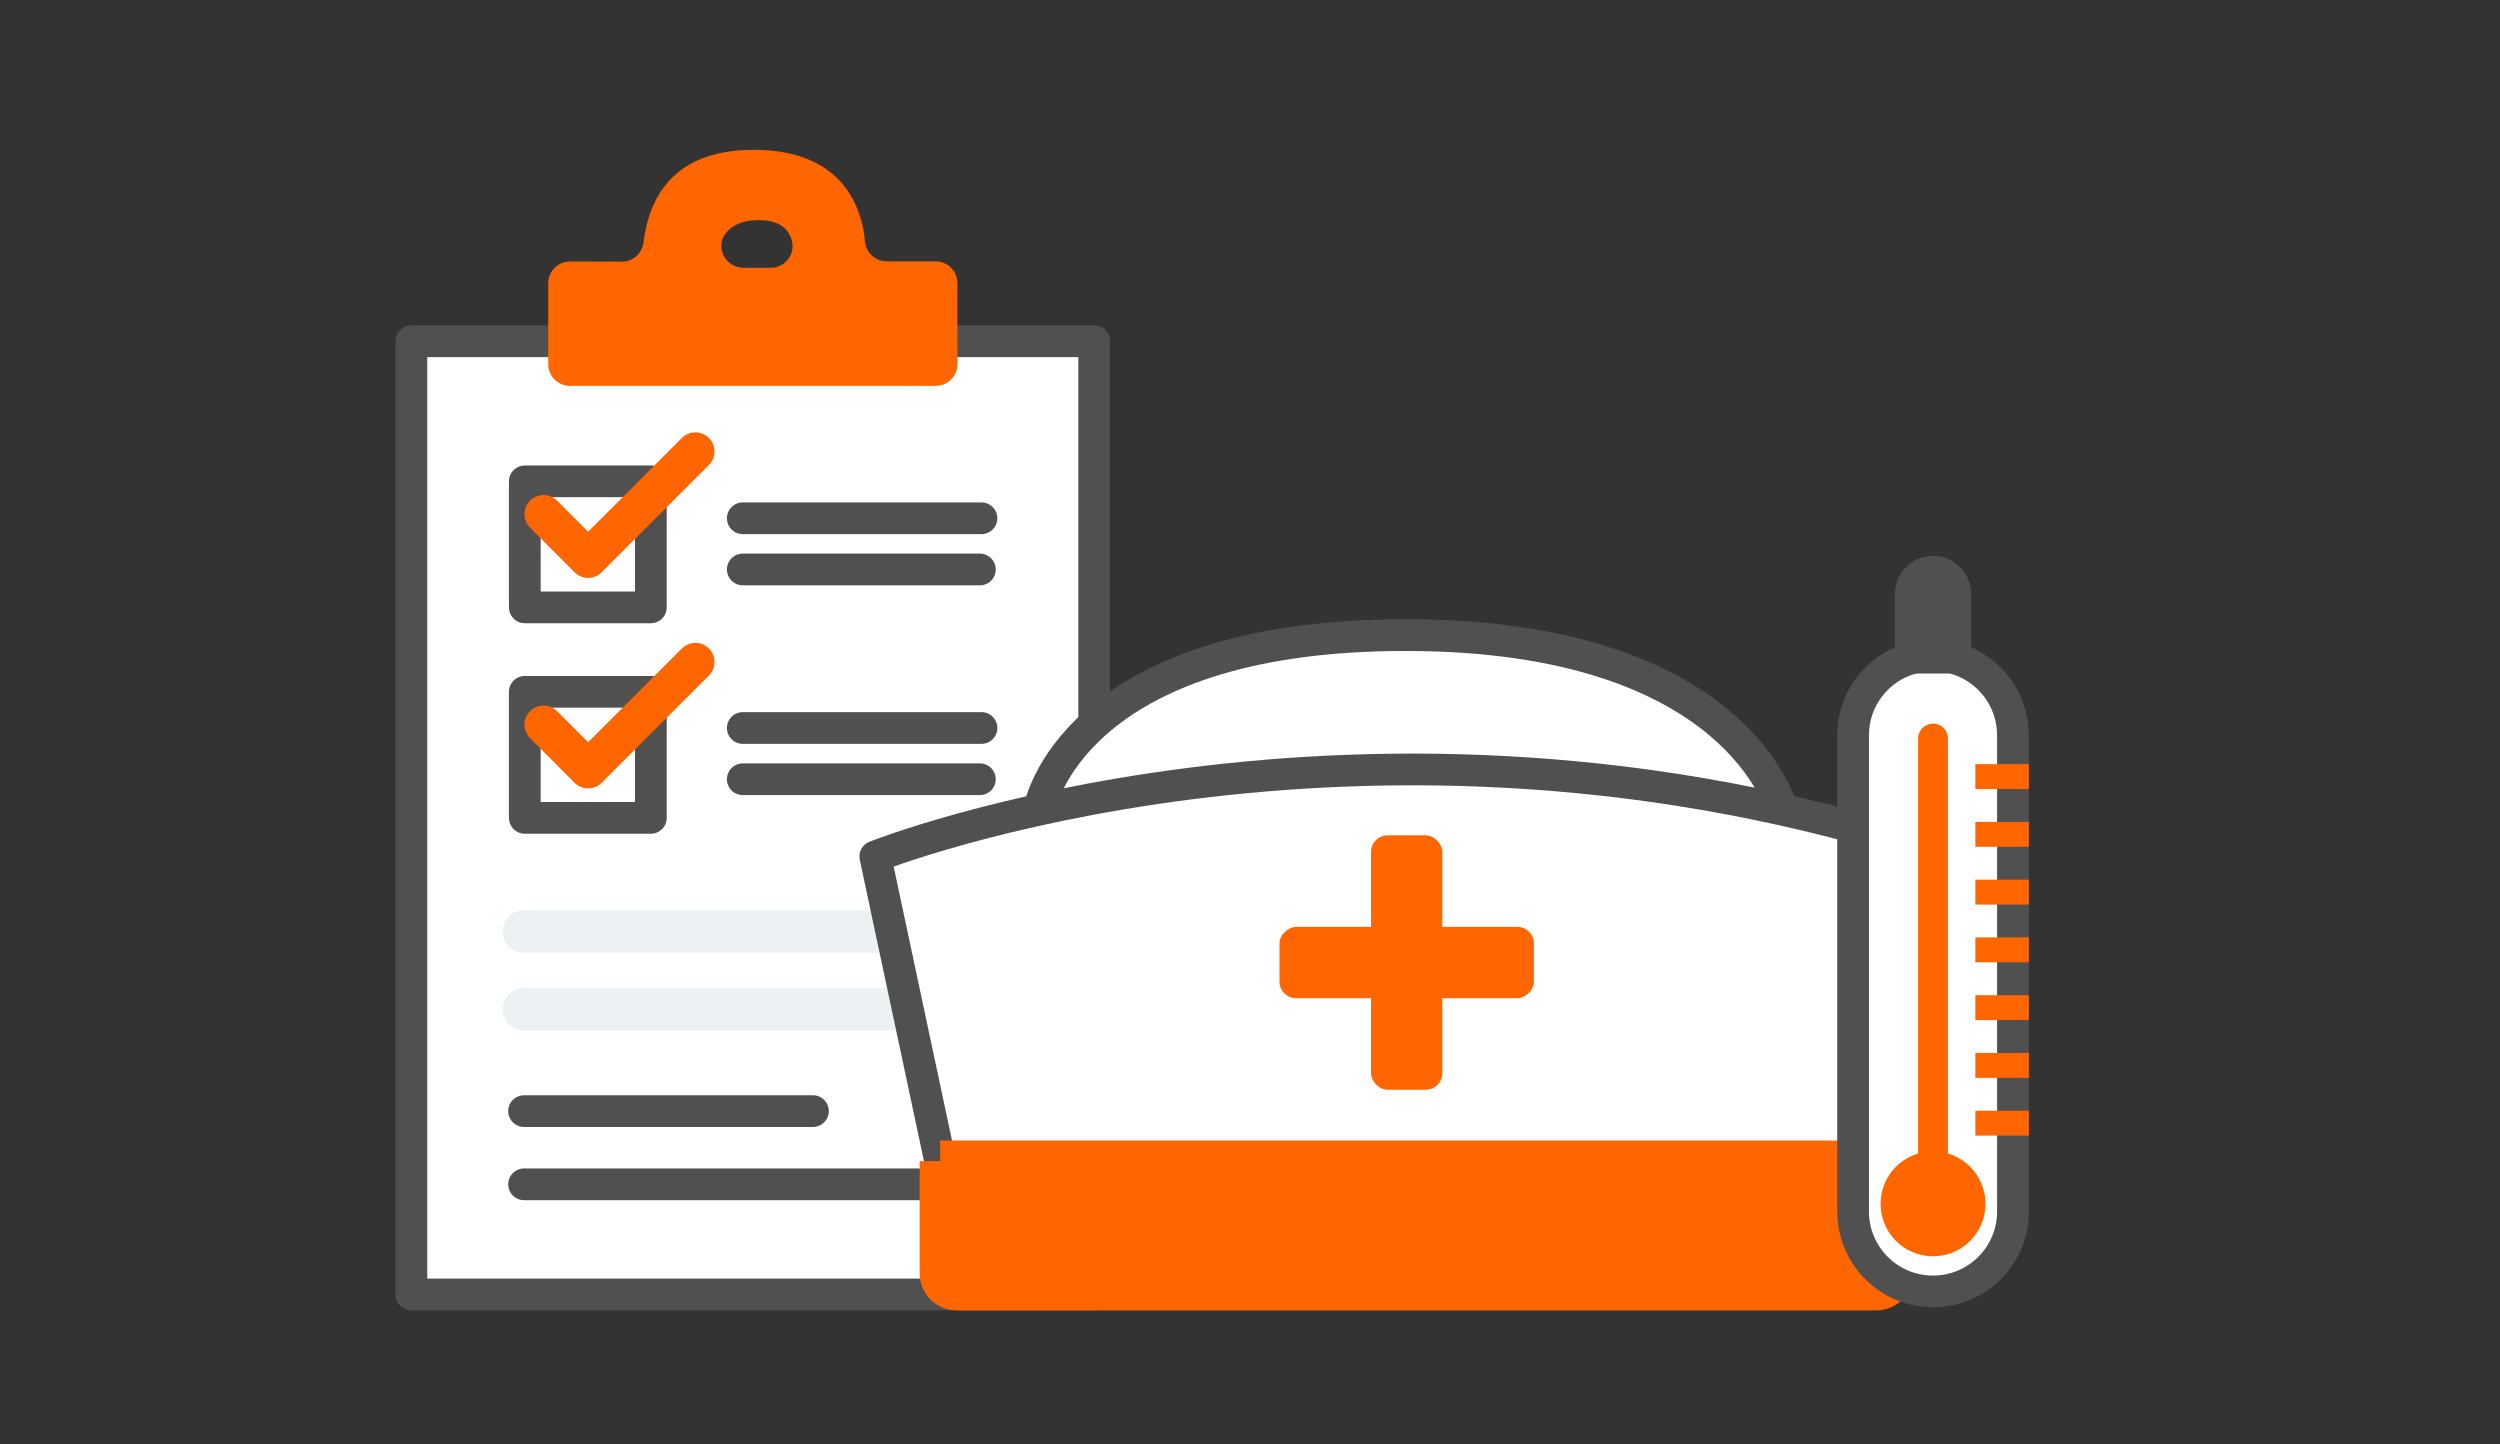 <?xml version="1.0" encoding="UTF-8"?>
<svg id="Livello_1" data-name="Livello 1" xmlns="http://www.w3.org/2000/svg" viewBox="0 0 502 290">
  <rect x="0" y="0" width="502" height="290" fill="#333333" stroke="none"/>
  <defs>
    <style>
      .cls-1 {
        stroke-width: 6.99px;
      }

      .cls-1, .cls-2, .cls-3 {
        stroke-miterlimit: 10;
      }

      .cls-1, .cls-4, .cls-5, .cls-3, .cls-6 {
        stroke: #f60;
      }

      .cls-1, .cls-7, .cls-3 {
        stroke-linecap: square;
      }

      .cls-1, .cls-3, .cls-8 {
        fill: #f60;
      }

      .cls-9, .cls-2, .cls-5, .cls-6 {
        stroke-linecap: round;
      }

      .cls-9, .cls-4, .cls-7, .cls-5, .cls-6 {
        stroke-linejoin: round;
      }

      .cls-9, .cls-7 {
        fill: #fff;
        stroke: #505050;
        stroke-width: 6.37px;
      }

      .cls-2 {
        stroke: #ecf1f4;
        stroke-width: 8.58px;
      }

      .cls-2, .cls-4, .cls-5, .cls-6 {
        fill: none;
      }

      .cls-4 {
        stroke-width: 5px;
      }

      .cls-5 {
        stroke-width: 7.68px;
      }

      .cls-3 {
        stroke-width: 8.25px;
      }

      .cls-10 {
        fill: #505050;
      }

      .cls-10, .cls-8 {
        stroke-width: 0px;
      }

      .cls-6 {
        stroke-width: 5.99px;
      }
    </style>
  </defs>
  <g>
    <rect class="cls-9" x="82.61" y="68.53" width="137.1" height="191.4"/>
    <path class="cls-8" d="M178.03,52.47c-2.26,0-4.13-1.72-4.34-3.96-.59-6.43-4.13-18.43-22.36-18.43s-21.31,12.29-22.14,18.69c-.28,2.17-2.14,3.77-4.33,3.77l-10.41-.03c-2.41,0-4.37,1.95-4.37,4.36v16.25c0,2.41,1.95,4.36,4.36,4.36h73.45c2.41,0,4.36-1.95,4.36-4.36v-16.27c0-2.41-1.95-4.36-4.36-4.36h-9.85ZM154.77,53.77h-5.51c-3.62,0-5.78-4.24-3.46-7.02,1.21-1.45,3.22-2.55,6.52-2.55,4.61,0,6.27,2.13,6.74,4.39.55,2.68-1.55,5.18-4.29,5.18Z"/>
    <g>
      <line class="cls-9" x1="105.23" y1="223.11" x2="163.24" y2="223.11"/>
      <line class="cls-2" x1="105.23" y1="202.62" x2="197.08" y2="202.62"/>
      <line class="cls-2" x1="105.23" y1="187.05" x2="197.08" y2="187.05"/>
      <line class="cls-9" x1="105.23" y1="237.81" x2="195.01" y2="237.81"/>
    </g>
    <g>
      <line class="cls-9" x1="149.15" y1="104.07" x2="197.08" y2="104.07"/>
      <line class="cls-9" x1="149.15" y1="114.35" x2="196.76" y2="114.35"/>
      <line class="cls-9" x1="149.15" y1="146.18" x2="197.08" y2="146.18"/>
      <line class="cls-9" x1="149.15" y1="156.47" x2="196.76" y2="156.47"/>
      <rect class="cls-9" x="105.38" y="96.65" width="25.31" height="25.31"/>
      <polyline class="cls-5" points="109.15 103.25 118.09 112.2 139.63 90.66"/>
      <rect class="cls-9" x="105.38" y="138.92" width="25.31" height="25.31"/>
      <polyline class="cls-5" points="109.15 145.52 118.09 154.47 139.63 132.93"/>
    </g>
  </g>
  <g>
    <path class="cls-7" d="M208.76,162.21s6.31-34.68,73.47-34.68,75.68,35.32,75.68,35.32"/>
    <path class="cls-7" d="M188.79,233.15l-13.03-61.17s97.75-38.89,213.99-.63l-9.67,61.8"/>
    <path class="cls-3" d="M188.79,233.15h191.29v22.53c0,1.84-1.49,3.33-3.33,3.33h-184.63c-1.84,0-3.33-1.49-3.33-3.33v-22.53h0Z"/>
    <rect class="cls-8" x="275.3" y="167.74" width="14.32" height="51.08" rx="3.33" ry="3.33"/>
    <rect class="cls-8" x="275.3" y="167.74" width="14.32" height="51.08" rx="3.33" ry="3.33" transform="translate(475.74 -89.18) rotate(90)"/>
  </g>
  <g>
    <path class="cls-7" d="M388.15,259.32h0c-8.86,0-16.05-7.18-16.05-16.05v-95.63c0-7.31,4.89-13.48,11.58-15.41v-12.97c0-2.47,2-4.47,4.47-4.47,2.47,0,4.47,2,4.47,4.47v12.97c6.69,1.94,11.58,8.1,11.58,15.41v95.63c0,8.86-7.18,16.05-16.05,16.05Z"/>
    <circle class="cls-1" cx="388.15" cy="241.73" r="7.04"/>
    <line class="cls-6" x1="388.15" y1="234.69" x2="388.15" y2="148.3"/>
    <line class="cls-4" x1="396.65" y1="225.53" x2="407.39" y2="225.53"/>
    <line class="cls-4" x1="396.65" y1="213.93" x2="407.39" y2="213.93"/>
    <line class="cls-4" x1="396.65" y1="190.73" x2="407.39" y2="190.73"/>
    <line class="cls-4" x1="396.65" y1="202.33" x2="407.39" y2="202.33"/>
    <line class="cls-4" x1="396.65" y1="179.14" x2="407.39" y2="179.14"/>
    <line class="cls-4" x1="396.65" y1="167.54" x2="407.39" y2="167.54"/>
    <line class="cls-4" x1="396.65" y1="155.94" x2="407.39" y2="155.94"/>
    <polygon class="cls-10" points="383.68 135.24 392.62 135.24 392.62 117.53 388.15 114.79 384.22 116.66 382.26 121.92 383.68 135.24"/>
  </g>
</svg>